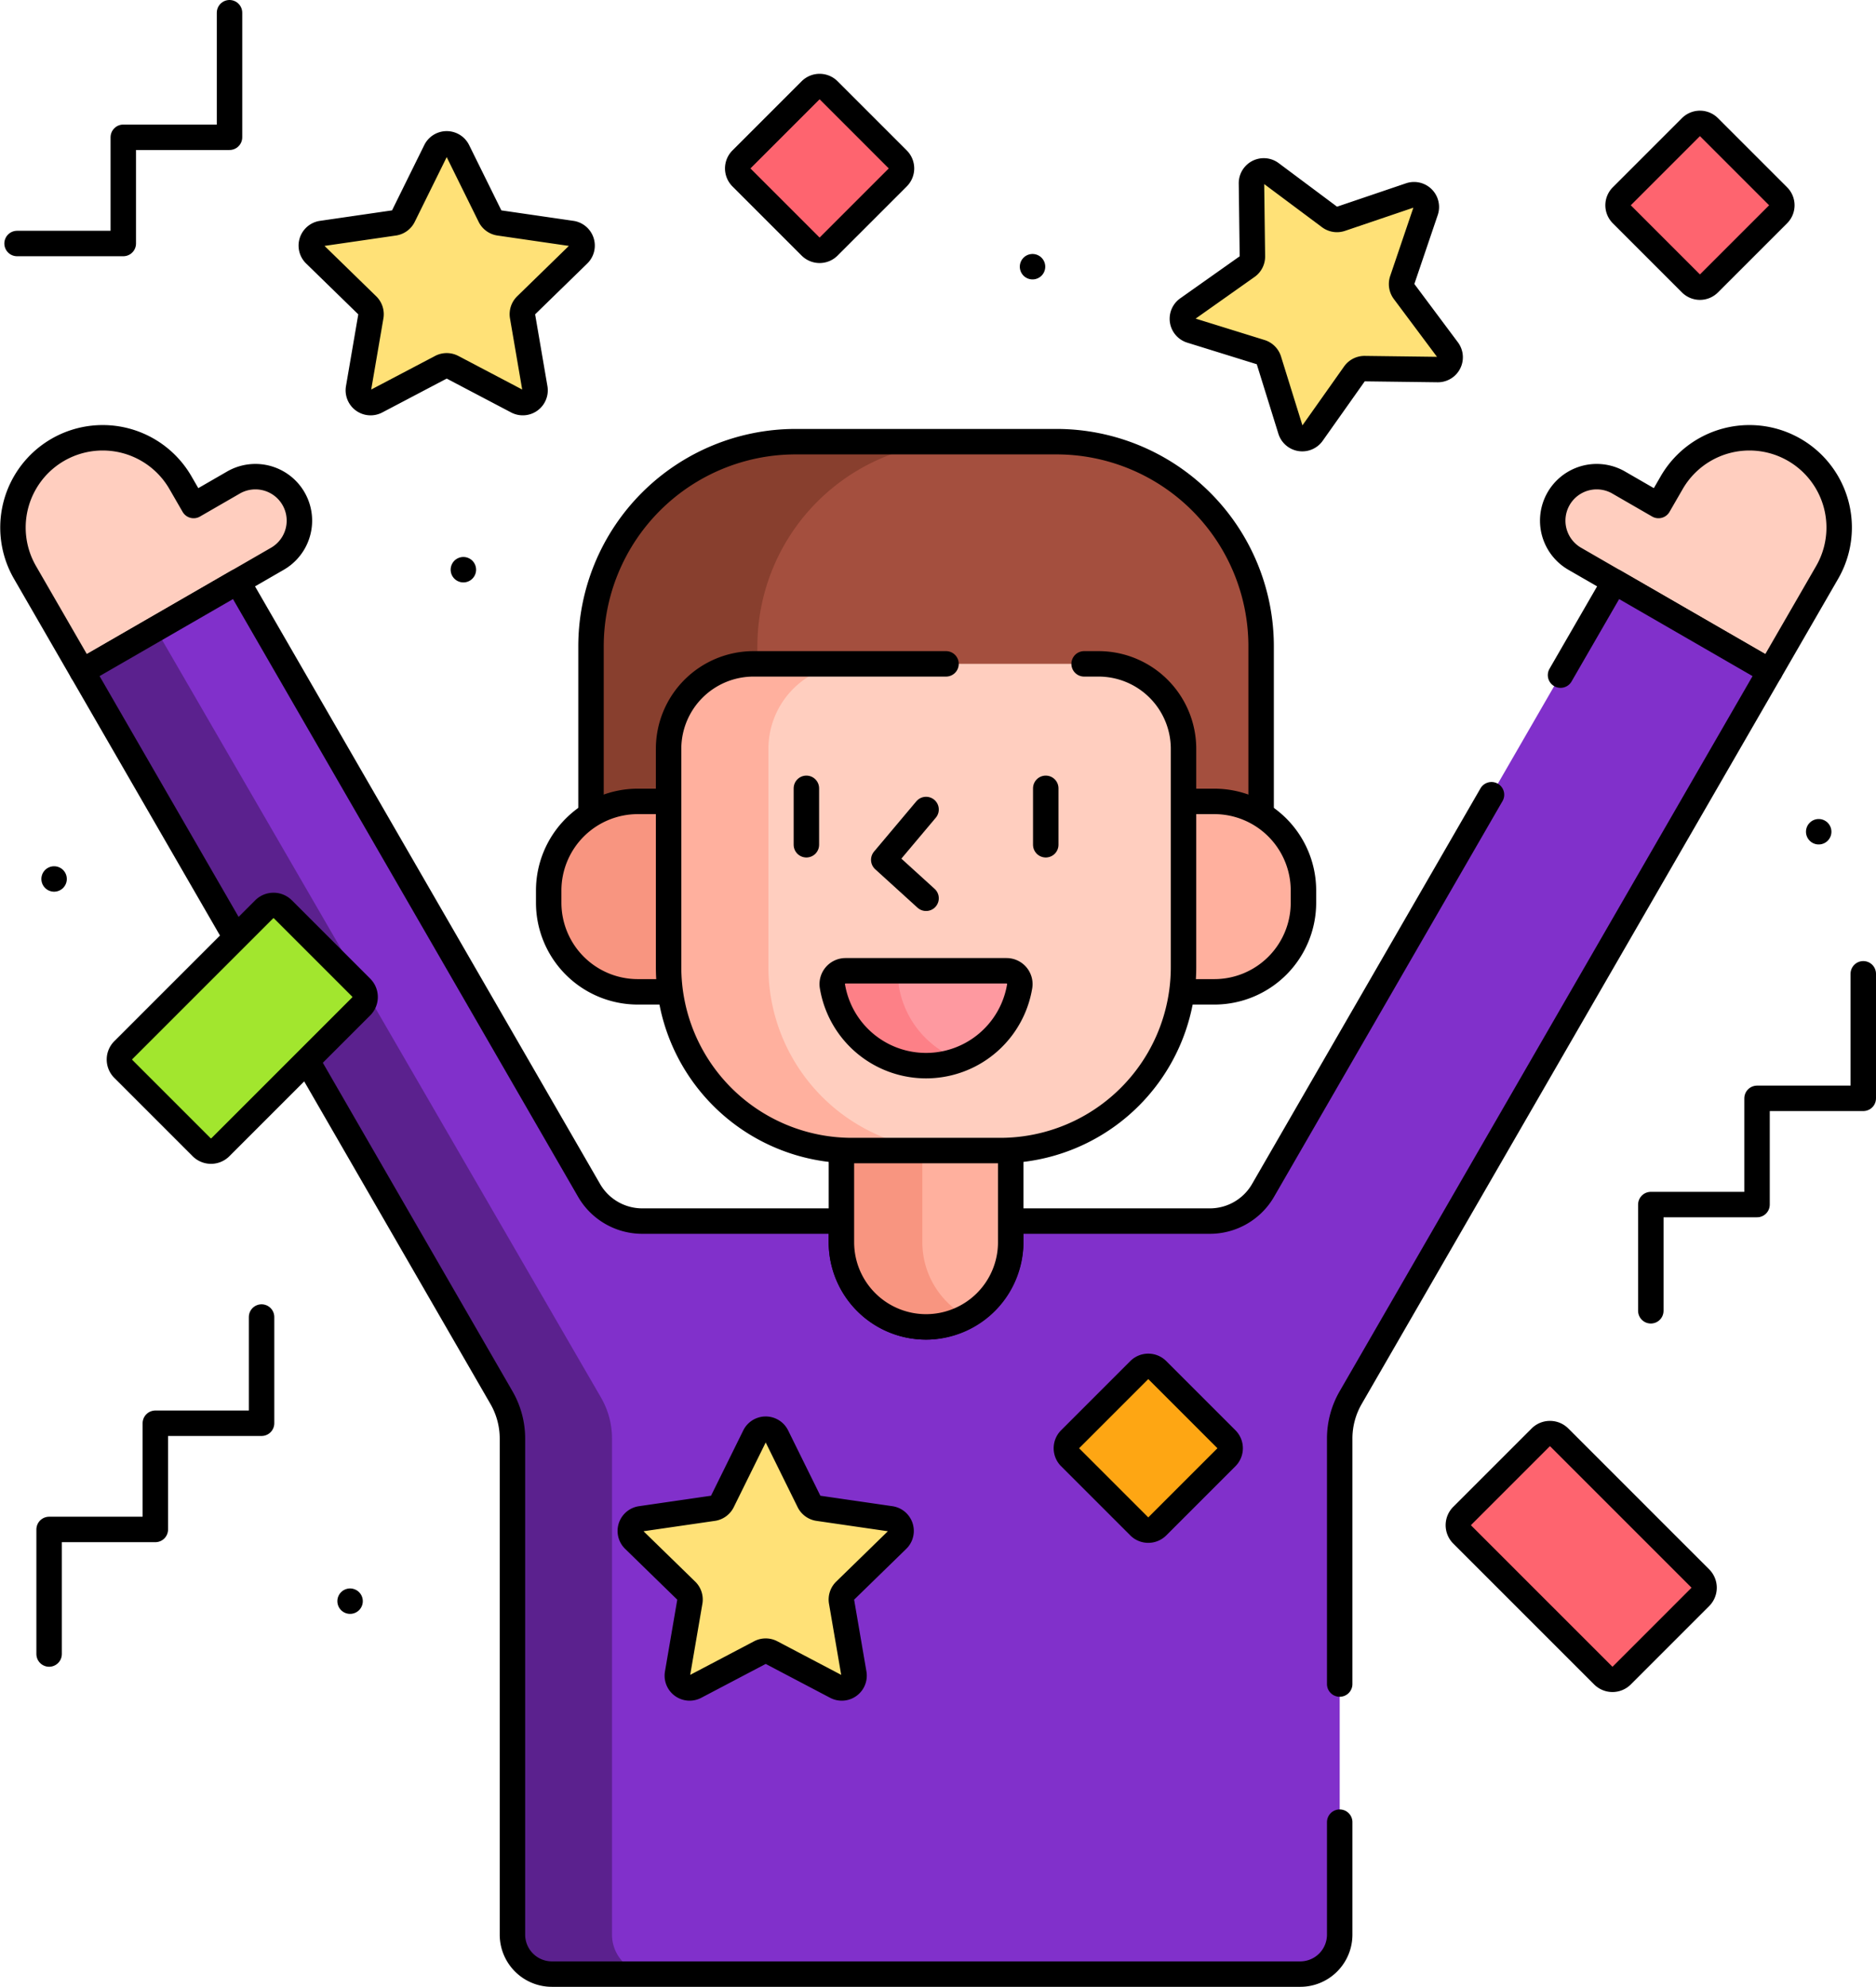 <svg xmlns="http://www.w3.org/2000/svg" width="368.617" height="390.406" viewBox="0 0 368.617 390.406">
  <g id="celebration" transform="translate(-19.032 -5)">
    <g id="Group_18922" data-name="Group 18922" transform="translate(21.579 91.019)">
      <g id="Group_18913" data-name="Group 18913">
        <path id="Path_16427" data-name="Path 16427" d="M64.98,123.956l-7.9,4.559-2.593-4.491a17.635,17.635,0,0,0-30.545,17.635l11.238,19.465,38.441-22.194a8.645,8.645,0,0,0-8.644-14.973Z" transform="translate(-21.579 -115.202)" fill="#ffcebf"/>
        <path id="Path_16428" data-name="Path 16428" d="M64.98,123.956l-7.9,4.559-2.593-4.491a17.635,17.635,0,0,0-30.545,17.635l11.238,19.465,38.441-22.194a8.645,8.645,0,0,0-8.644-14.973Z" transform="translate(-21.579 -115.202)" fill="none" stroke="#000" stroke-linecap="round" stroke-linejoin="round" stroke-width="5"/>
        <path id="Path_16429" data-name="Path 16429" d="M424.591,123.956l7.9,4.559,2.593-4.491a17.635,17.635,0,1,1,30.545,17.635l-11.238,19.465-38.441-22.194a8.645,8.645,0,0,1,8.644-14.973Z" transform="translate(-109.158 -115.202)" fill="#ffcebf"/>
        <path id="Path_16430" data-name="Path 16430" d="M424.591,123.956l7.9,4.559,2.593-4.491a17.635,17.635,0,1,1,30.545,17.635l-11.238,19.465-38.441-22.194a8.645,8.645,0,0,1,8.644-14.973Z" transform="translate(-109.158 -115.202)" fill="none" stroke="#000" stroke-linecap="round" stroke-linejoin="round" stroke-width="5"/>
      </g>
      <g id="Group_18921" data-name="Group 18921" transform="translate(13.604 0.767)">
        <path id="Path_16431" data-name="Path 16431" d="M370.748,169.312,340.2,151.677l-69.052,119.6a12.069,12.069,0,0,1-10.452,6.034H221.567v3.759a16.892,16.892,0,0,1-16.026,17.02A16.632,16.632,0,0,1,188.3,281.471v-4.158H149.171a12.069,12.069,0,0,1-10.452-6.034l-69.052-119.6L39.122,169.312l82.384,142.693a16.092,16.092,0,0,1,2.156,8.045v97.474a7.754,7.754,0,0,0,7.755,7.755H278.454a7.754,7.754,0,0,0,7.755-7.755V320.051a16.092,16.092,0,0,1,2.156-8.045Z" transform="translate(-39.122 -124.16)" fill="#8130cb"/>
        <g id="Group_18914" data-name="Group 18914" transform="translate(0 36.81)">
          <path id="Path_16432" data-name="Path 16432" d="M143.227,420.215V322.741a16.093,16.093,0,0,0-2.156-8.045L53.571,163.66,39.122,172,121.506,314.7a16.093,16.093,0,0,1,2.156,8.045v97.474a7.754,7.754,0,0,0,7.755,7.755h19.565A7.754,7.754,0,0,1,143.227,420.215Z" transform="translate(-39.122 -163.66)" fill="#5b218e"/>
        </g>
        <path id="Path_16433" data-name="Path 16433" d="M357.752,368.282V320.051a16.093,16.093,0,0,1,2.156-8.045l82.384-142.693-30.545-17.635-10.6,18.354" transform="translate(-110.666 -124.16)" fill="none" stroke="#000" stroke-linecap="round" stroke-linejoin="round" stroke-width="5"/>
        <path id="Path_16434" data-name="Path 16434" d="M316.036,193.537l-44.885,77.743a12.069,12.069,0,0,1-10.452,6.034H221.567v3.759a16.892,16.892,0,0,1-16.026,17.02A16.632,16.632,0,0,1,188.3,281.471v-4.158H149.171a12.069,12.069,0,0,1-10.452-6.034l-69.052-119.6L39.122,169.312l82.384,142.693a16.092,16.092,0,0,1,2.156,8.045v97.474a7.754,7.754,0,0,0,7.755,7.755H278.454a7.754,7.754,0,0,0,7.755-7.755v-22.1" transform="translate(-39.122 -124.16)" fill="none" stroke="#000" stroke-linecap="round" stroke-linejoin="round" stroke-width="5"/>
        <path id="Path_16435" data-name="Path 16435" d="M177.249,187.546h6.713V177.217a16.7,16.7,0,0,1,16.7-16.7h66.448a16.7,16.7,0,0,1,16.7,16.7v10.329h6.713a16.75,16.75,0,0,1,9.2,2.744V156.42a40.228,40.228,0,0,0-40.228-40.228H208.276a40.228,40.228,0,0,0-40.228,40.228v33.871A16.75,16.75,0,0,1,177.249,187.546Z" transform="translate(-68.07 -116.192)" fill="#a44f3e"/>
        <g id="Group_18915" data-name="Group 18915" transform="translate(99.978)">
          <path id="Path_16436" data-name="Path 16436" d="M200.739,156.42a40.228,40.228,0,0,1,40.228-40.228H208.276a40.228,40.228,0,0,0-40.228,40.228v33.871a16.744,16.744,0,0,1,9.2-2.744h6.713V177.217a16.7,16.7,0,0,1,16.7-16.7h.079Z" transform="translate(-168.048 -116.192)" fill="#883f2e"/>
        </g>
        <path id="Path_16437" data-name="Path 16437" d="M299.719,190.291V156.42a40.228,40.228,0,0,0-40.228-40.228H208.276a40.228,40.228,0,0,0-40.228,40.228v33.871" transform="translate(-68.07 -116.192)" fill="none" stroke="#000" stroke-linecap="round" stroke-linejoin="round" stroke-width="5"/>
        <path id="Path_16438" data-name="Path 16438" d="M262.683,294.938H233.577c-.7,0-1.39-.026-2.079-.066v18.752a16.633,16.633,0,0,0,16.632,16.632h0a16.633,16.633,0,0,0,16.632-16.632V294.872C264.074,294.912,263.382,294.938,262.683,294.938Z" transform="translate(-82.317 -156.312)" fill="#ffb09e"/>
        <g id="Group_18916" data-name="Group 18916" transform="translate(149.181 138.56)">
          <path id="Path_16439" data-name="Path 16439" d="M247.4,313.624V294.938h-13.82c-.7,0-1.39-.026-2.079-.066v18.752a16.636,16.636,0,0,0,24.581,14.612A16.629,16.629,0,0,1,247.4,313.624Z" transform="translate(-231.498 -294.872)" fill="#f89580"/>
        </g>
        <path id="Path_16440" data-name="Path 16440" d="M262.683,294.938H233.577c-.7,0-1.39-.026-2.079-.066v18.752a16.633,16.633,0,0,0,16.632,16.632h0a16.633,16.633,0,0,0,16.632-16.632V294.872C264.074,294.912,263.382,294.938,262.683,294.938Z" transform="translate(-82.317 -156.312)" fill="none" stroke="#000" stroke-linecap="round" stroke-linejoin="round" stroke-width="5"/>
        <g id="Group_18917" data-name="Group 18917" transform="translate(91.662 70.687)">
          <path id="Path_16441" data-name="Path 16441" d="M181.554,239.917V207.346h-6.713a17.517,17.517,0,0,0-17.517,17.517v2.388a17.517,17.517,0,0,0,17.517,17.517H181.9A35.388,35.388,0,0,1,181.554,239.917Z" transform="translate(-157.324 -207.346)" fill="#f89580"/>
          <path id="Path_16442" data-name="Path 16442" d="M181.554,239.917V207.346h-6.713a17.517,17.517,0,0,0-17.517,17.517v2.388a17.517,17.517,0,0,0,17.517,17.517H181.9A35.388,35.388,0,0,1,181.554,239.917Z" transform="translate(-157.324 -207.346)" fill="none" stroke="#000" stroke-linecap="round" stroke-linejoin="round" stroke-width="5"/>
          <path id="Path_16443" data-name="Path 16443" d="M323.936,207.346h-6.713v32.571a35.5,35.5,0,0,1-.341,4.851h7.054a17.517,17.517,0,0,0,17.517-17.517v-2.388A17.517,17.517,0,0,0,323.936,207.346Z" transform="translate(-193.15 -207.346)" fill="#ffb09e"/>
          <path id="Path_16444" data-name="Path 16444" d="M323.936,207.346h-6.713v32.571a35.5,35.5,0,0,1-.341,4.851h7.054a17.517,17.517,0,0,0,17.517-17.517v-2.388A17.517,17.517,0,0,0,323.936,207.346Z" transform="translate(-193.15 -207.346)" fill="none" stroke="#000" stroke-linecap="round" stroke-linejoin="round" stroke-width="5"/>
        </g>
        <path id="Path_16445" data-name="Path 16445" d="M252.851,268.127H223.745a36.037,36.037,0,0,1-36.037-36.037v-42.9a16.7,16.7,0,0,1,16.7-16.7h67.783a16.7,16.7,0,0,1,16.7,16.7v42.9A36.034,36.034,0,0,1,252.851,268.127Z" transform="translate(-72.485 -128.833)" fill="#ffcebf"/>
        <path id="Path_16446" data-name="Path 16446" d="M207.321,232.091v-42.9a16.7,16.7,0,0,1,16.7-16.7H204.406a16.7,16.7,0,0,0-16.7,16.7v42.9a36.037,36.037,0,0,0,36.036,36.037h19.612A36.037,36.037,0,0,1,207.321,232.091Z" transform="translate(-72.485 -128.834)" fill="#ffb09e"/>
        <path id="Path_16447" data-name="Path 16447" d="M242.217,172.493H204.406a16.7,16.7,0,0,0-16.7,16.7v42.9a36.037,36.037,0,0,0,36.036,36.037h29.106a36.037,36.037,0,0,0,36.037-36.037v-42.9a16.7,16.7,0,0,0-16.7-16.7h-2.832" transform="translate(-72.485 -128.833)" fill="none" stroke="#000" stroke-linecap="round" stroke-linejoin="round" stroke-width="5"/>
        <g id="Group_18920" data-name="Group 18920" transform="translate(142.296 68.118)">
          <g id="Group_18919" data-name="Group 18919">
            <path id="Path_16448" data-name="Path 16448" d="M250.538,209.4l-8.316,9.885,8.316,7.558" transform="translate(-227.021 -205.238)" fill="none" stroke="#000" stroke-linecap="round" stroke-linejoin="round" stroke-width="5"/>
            <g id="Group_18918" data-name="Group 18918">
              <line id="Line_344" data-name="Line 344" y2="11.088" fill="none" stroke="#000" stroke-linecap="round" stroke-linejoin="round" stroke-width="5"/>
              <line id="Line_345" data-name="Line 345" y2="11.088" transform="translate(47.034)" fill="none" stroke="#000" stroke-linecap="round" stroke-linejoin="round" stroke-width="5"/>
            </g>
          </g>
          <path id="Path_16449" data-name="Path 16449" d="M231.8,250.266a2.615,2.615,0,0,0-2.6,3,18.646,18.646,0,0,0,36.805,0,2.615,2.615,0,0,0-2.6-3Z" transform="translate(-224.091 -214.415)" fill="#fe99a0"/>
          <path id="Path_16450" data-name="Path 16450" d="M242.255,253.266a2.615,2.615,0,0,1,2.6-3H231.8a2.615,2.615,0,0,0-2.6,3,18.652,18.652,0,0,0,24.927,14.465A18.664,18.664,0,0,1,242.255,253.266Z" transform="translate(-224.091 -214.415)" fill="#fd8087"/>
          <path id="Path_16451" data-name="Path 16451" d="M231.8,250.266a2.615,2.615,0,0,0-2.6,3,18.646,18.646,0,0,0,36.805,0,2.615,2.615,0,0,0-2.6-3Z" transform="translate(-224.091 -214.415)" fill="none" stroke="#000" stroke-linecap="round" stroke-linejoin="round" stroke-width="5"/>
        </g>
      </g>
    </g>
    <g id="Group_18923" data-name="Group 18923" transform="translate(305.589 286.705)">
      <path id="Path_16452" data-name="Path 16452" d="M388.585,383.7l15.395-15.395a2.6,2.6,0,0,1,3.677,0l27.679,27.679a2.6,2.6,0,0,1,0,3.677L419.941,415.06a2.6,2.6,0,0,1-3.677,0l-27.679-27.679A2.6,2.6,0,0,1,388.585,383.7Z" transform="translate(-387.823 -367.548)" fill="#fe646f"/>
    </g>
    <g id="Group_18924" data-name="Group 18924" transform="translate(305.589 286.705)">
      <path id="Path_16453" data-name="Path 16453" d="M388.585,383.7l15.395-15.395a2.6,2.6,0,0,1,3.677,0l27.679,27.679a2.6,2.6,0,0,1,0,3.677L419.941,415.06a2.6,2.6,0,0,1-3.677,0l-27.679-27.679A2.6,2.6,0,0,1,388.585,383.7Z" transform="translate(-387.823 -367.548)" fill="none" stroke="#000" stroke-linecap="round" stroke-linejoin="round" stroke-width="5"/>
    </g>
    <g id="Group_18925" data-name="Group 18925" transform="translate(42.499 182.917)">
      <path id="Path_16454" data-name="Path 16454" d="M96.067,249.864,80.674,234.47a2.6,2.6,0,0,0-3.677,0L49.318,262.148a2.6,2.6,0,0,0,0,3.677L64.712,281.22a2.6,2.6,0,0,0,3.677,0l27.679-27.679A2.6,2.6,0,0,0,96.067,249.864Z" transform="translate(-48.556 -233.708)" fill="#a2e62e"/>
    </g>
    <g id="Group_18926" data-name="Group 18926" transform="translate(42.499 182.917)">
      <path id="Path_16455" data-name="Path 16455" d="M96.067,249.864,80.674,234.47a2.6,2.6,0,0,0-3.677,0L49.318,262.148a2.6,2.6,0,0,0,0,3.677L64.712,281.22a2.6,2.6,0,0,0,3.677,0l27.679-27.679A2.6,2.6,0,0,0,96.067,249.864Z" transform="translate(-48.556 -233.708)" fill="none" stroke="#000" stroke-linecap="round" stroke-linejoin="round" stroke-width="5"/>
    </g>
    <path id="Path_16456" data-name="Path 16456" d="M219.546,26.936,205.952,40.53a2.5,2.5,0,0,0,0,3.531l13.594,13.594a2.5,2.5,0,0,0,3.531,0l13.594-13.594a2.5,2.5,0,0,0,0-3.531L223.078,26.936A2.5,2.5,0,0,0,219.546,26.936Z" transform="translate(-41.234 -4.2)" fill="#fe646f"/>
    <path id="Path_16457" data-name="Path 16457" d="M219.546,26.936,205.952,40.53a2.5,2.5,0,0,0,0,3.531l13.594,13.594a2.5,2.5,0,0,0,3.531,0l13.594-13.594a2.5,2.5,0,0,0,0-3.531L223.078,26.936A2.5,2.5,0,0,0,219.546,26.936Z" transform="translate(-41.234 -4.2)" fill="none" stroke="#000" stroke-linecap="round" stroke-linejoin="round" stroke-width="5"/>
    <path id="Path_16458" data-name="Path 16458" d="M442.612,36.274,429.018,49.868a2.5,2.5,0,0,0,0,3.531l13.594,13.594a2.5,2.5,0,0,0,3.531,0L459.737,53.4a2.5,2.5,0,0,0,0-3.531L446.143,36.274A2.5,2.5,0,0,0,442.612,36.274Z" transform="translate(-91.32 -6.297)" fill="#fe646f"/>
    <path id="Path_16459" data-name="Path 16459" d="M442.612,36.274,429.018,49.868a2.5,2.5,0,0,0,0,3.531l13.594,13.594a2.5,2.5,0,0,0,3.531,0L459.737,53.4a2.5,2.5,0,0,0,0-3.531L446.143,36.274A2.5,2.5,0,0,0,442.612,36.274Z" transform="translate(-91.32 -6.297)" fill="none" stroke="#000" stroke-linecap="round" stroke-linejoin="round" stroke-width="5"/>
    <path id="Path_16460" data-name="Path 16460" d="M302.824,351.231,289.23,364.825a2.5,2.5,0,0,0,0,3.531l13.594,13.594a2.5,2.5,0,0,0,3.531,0l13.594-13.594a2.5,2.5,0,0,0,0-3.531l-13.594-13.594A2.5,2.5,0,0,0,302.824,351.231Z" transform="translate(-59.933 -77.015)" fill="#fea613"/>
    <path id="Path_16461" data-name="Path 16461" d="M302.824,351.231,289.23,364.825a2.5,2.5,0,0,0,0,3.531l13.594,13.594a2.5,2.5,0,0,0,3.531,0l13.594-13.594a2.5,2.5,0,0,0,0-3.531l-13.594-13.594A2.5,2.5,0,0,0,302.824,351.231Z" transform="translate(-59.933 -77.015)" fill="none" stroke="#000" stroke-linecap="round" stroke-linejoin="round" stroke-width="5"/>
    <path id="Path_16462" data-name="Path 16462" d="M125.942,42.075l6.353,12.872a2.414,2.414,0,0,0,1.818,1.321l14.2,2.064a2.414,2.414,0,0,1,1.338,4.117l-10.279,10.02a2.413,2.413,0,0,0-.694,2.136l2.426,14.148a2.413,2.413,0,0,1-3.5,2.544L124.9,84.618a2.413,2.413,0,0,0-2.247,0L109.949,91.3a2.414,2.414,0,0,1-3.5-2.544l2.426-14.148a2.415,2.415,0,0,0-.694-2.136L97.9,62.449a2.414,2.414,0,0,1,1.338-4.117l14.2-2.064a2.414,2.414,0,0,0,1.818-1.321l6.353-12.872A2.414,2.414,0,0,1,125.942,42.075Z" transform="translate(-16.972 -7.461)" fill="#ffe177"/>
    <path id="Path_16463" data-name="Path 16463" d="M125.942,42.075l6.353,12.872a2.414,2.414,0,0,0,1.818,1.321l14.2,2.064a2.414,2.414,0,0,1,1.338,4.117l-10.279,10.02a2.413,2.413,0,0,0-.694,2.136l2.426,14.148a2.413,2.413,0,0,1-3.5,2.544L124.9,84.618a2.413,2.413,0,0,0-2.247,0L109.949,91.3a2.414,2.414,0,0,1-3.5-2.544l2.426-14.148a2.415,2.415,0,0,0-.694-2.136L97.9,62.449a2.414,2.414,0,0,1,1.338-4.117l14.2-2.064a2.414,2.414,0,0,0,1.818-1.321l6.353-12.872A2.414,2.414,0,0,1,125.942,42.075Z" transform="translate(-16.972 -7.461)" fill="none" stroke="#000" stroke-linecap="round" stroke-linejoin="round" stroke-width="5"/>
    <path id="Path_16464" data-name="Path 16464" d="M206.773,367.772l6.353,12.872a2.415,2.415,0,0,0,1.818,1.321l14.2,2.064a2.414,2.414,0,0,1,1.338,4.117l-10.279,10.02a2.413,2.413,0,0,0-.694,2.136l2.426,14.148a2.413,2.413,0,0,1-3.5,2.544l-12.705-6.68a2.413,2.413,0,0,0-2.247,0l-12.705,6.68a2.414,2.414,0,0,1-3.5-2.544l2.426-14.148a2.415,2.415,0,0,0-.694-2.136l-10.279-10.02a2.414,2.414,0,0,1,1.338-4.117l14.2-2.064a2.414,2.414,0,0,0,1.818-1.321l6.353-12.872A2.413,2.413,0,0,1,206.773,367.772Z" transform="translate(-35.122 -80.592)" fill="#ffe177"/>
    <path id="Path_16465" data-name="Path 16465" d="M206.773,367.772l6.353,12.872a2.415,2.415,0,0,0,1.818,1.321l14.2,2.064a2.414,2.414,0,0,1,1.338,4.117l-10.279,10.02a2.413,2.413,0,0,0-.694,2.136l2.426,14.148a2.413,2.413,0,0,1-3.5,2.544l-12.705-6.68a2.413,2.413,0,0,0-2.247,0l-12.705,6.68a2.414,2.414,0,0,1-3.5-2.544l2.426-14.148a2.415,2.415,0,0,0-.694-2.136l-10.279-10.02a2.414,2.414,0,0,1,1.338-4.117l14.2-2.064a2.414,2.414,0,0,0,1.818-1.321l6.353-12.872A2.413,2.413,0,0,1,206.773,367.772Z" transform="translate(-35.122 -80.592)" fill="none" stroke="#000" stroke-linecap="round" stroke-linejoin="round" stroke-width="5"/>
    <path id="Path_16466" data-name="Path 16466" d="M365.7,55.444l-4.61,13.594a2.413,2.413,0,0,0,.351,2.219l8.585,11.5a2.414,2.414,0,0,1-1.965,3.857l-14.353-.184a2.414,2.414,0,0,0-2,1.02l-8.288,11.72a2.414,2.414,0,0,1-4.276-.677l-4.261-13.707a2.414,2.414,0,0,0-1.588-1.588L319.587,78.94a2.414,2.414,0,0,1-.677-4.276l11.72-8.288a2.415,2.415,0,0,0,1.02-2l-.184-14.353a2.414,2.414,0,0,1,3.857-1.965l11.5,8.585a2.413,2.413,0,0,0,2.219.351l13.594-4.61A2.414,2.414,0,0,1,365.7,55.444Z" transform="translate(-66.532 -8.998)" fill="#ffe177"/>
    <path id="Path_16467" data-name="Path 16467" d="M365.7,55.444l-4.61,13.594a2.413,2.413,0,0,0,.351,2.219l8.585,11.5a2.414,2.414,0,0,1-1.965,3.857l-14.353-.184a2.414,2.414,0,0,0-2,1.02l-8.288,11.72a2.414,2.414,0,0,1-4.276-.677l-4.261-13.707a2.414,2.414,0,0,0-1.588-1.588L319.587,78.94a2.414,2.414,0,0,1-.677-4.276l11.72-8.288a2.415,2.415,0,0,0,1.02-2l-.184-14.353a2.414,2.414,0,0,1,3.857-1.965l11.5,8.585a2.413,2.413,0,0,0,2.219.351l13.594-4.61A2.414,2.414,0,0,1,365.7,55.444Z" transform="translate(-66.532 -8.998)" fill="none" stroke="#000" stroke-linecap="round" stroke-linejoin="round" stroke-width="5"/>
    <path id="Path_16468" data-name="Path 16468" d="M72.483,338V358.87H51.61v20.872H30.737v24.476" transform="translate(-2.056 -74.208)" fill="none" stroke="#000" stroke-linecap="round" stroke-linejoin="round" stroke-width="5"/>
    <path id="Path_16469" data-name="Path 16469" d="M22.617,52.849H43.49V31.976H64.363V7.5" transform="translate(-0.233)" fill="none" stroke="#000" stroke-linecap="round" stroke-linejoin="round" stroke-width="5"/>
    <path id="Path_16470" data-name="Path 16470" d="M436.587,317.248V296.375h20.872V275.5h20.873V251.026" transform="translate(-93.184 -54.68)" fill="none" stroke="#000" stroke-linecap="round" stroke-linejoin="round" stroke-width="5"/>
    <line id="Line_346" data-name="Line 346" transform="translate(221.915 57.405)" fill="none" stroke="#000" stroke-linecap="round" stroke-linejoin="round" stroke-width="5"/>
    <line id="Line_347" data-name="Line 347" transform="translate(110.081 116.943)" fill="none" stroke="#000" stroke-linecap="round" stroke-linejoin="round" stroke-width="5"/>
    <line id="Line_348" data-name="Line 348" transform="translate(376.39 168.435)" fill="none" stroke="#000" stroke-linecap="round" stroke-linejoin="round" stroke-width="5"/>
    <line id="Line_349" data-name="Line 349" transform="translate(29.66 177.715)" fill="none" stroke="#000" stroke-linecap="round" stroke-linejoin="round" stroke-width="5"/>
    <line id="Line_350" data-name="Line 350" transform="translate(87.82 319.625)" fill="none" stroke="#000" stroke-linecap="round" stroke-linejoin="round" stroke-width="5"/>
  </g>
</svg>
